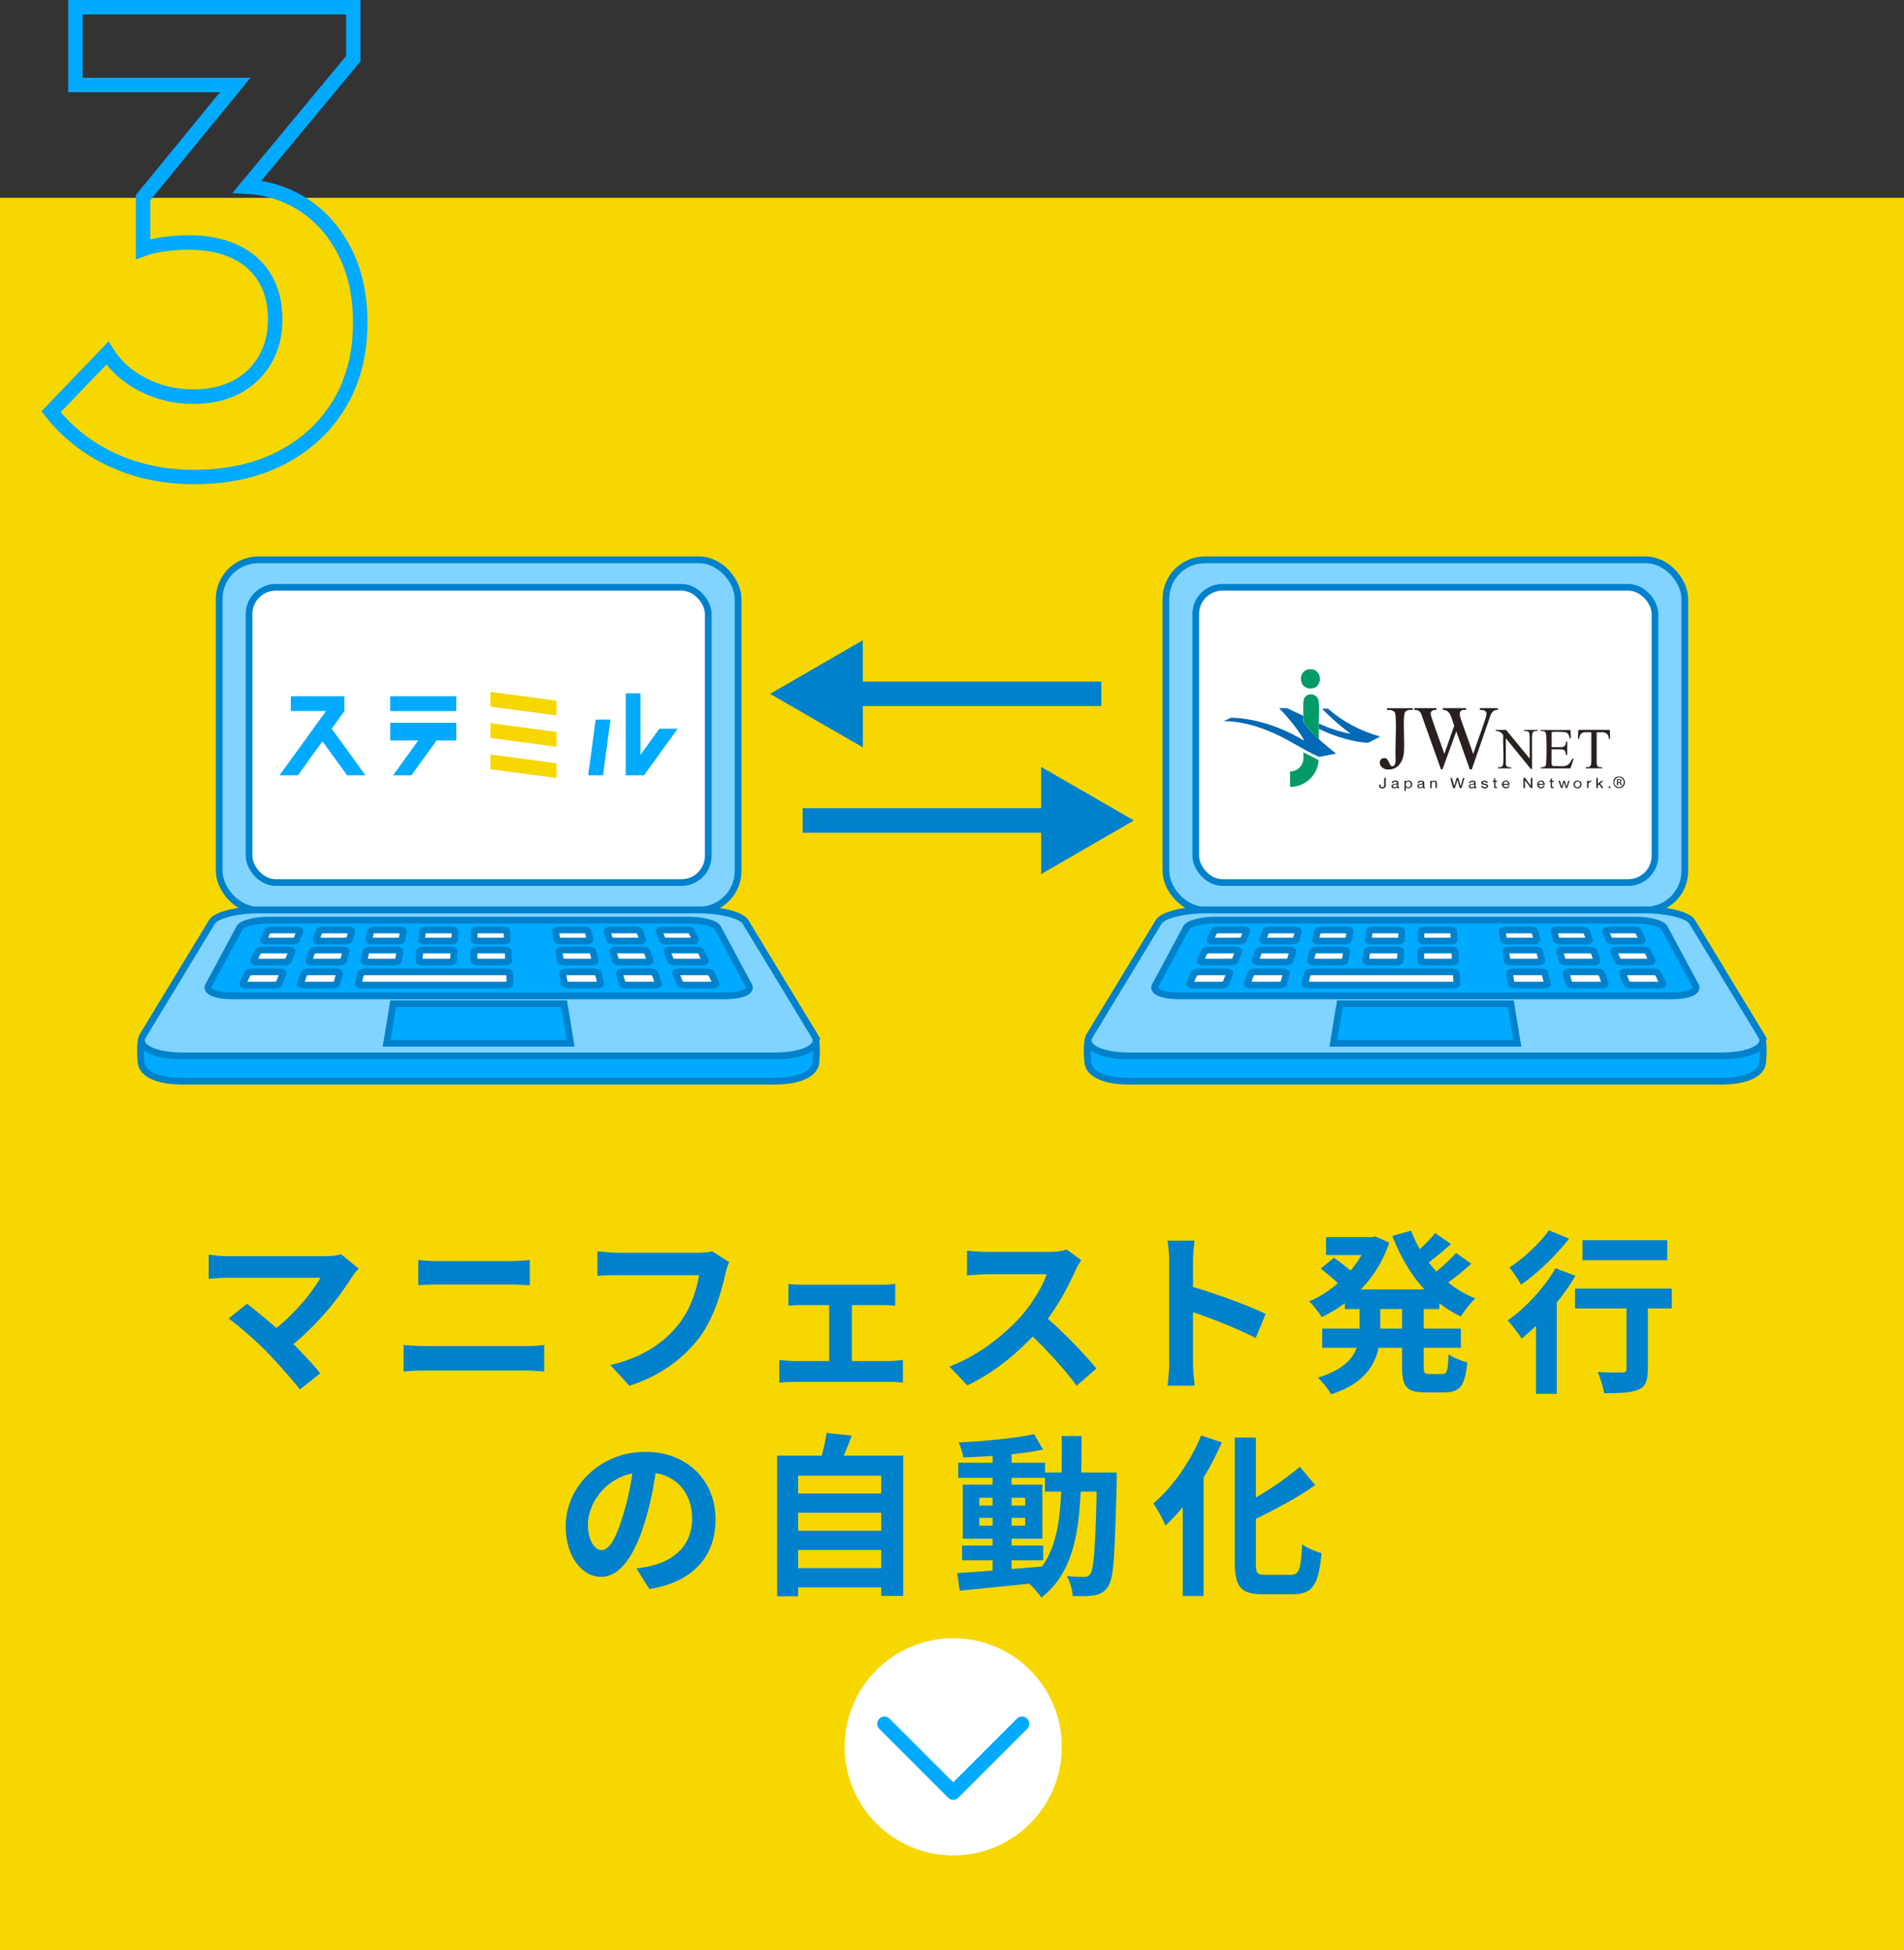 <?xml version="1.0" encoding="UTF-8"?>
<svg id="_レイヤー_2" data-name="レイヤー 2" xmlns="http://www.w3.org/2000/svg" viewBox="0 0 263 269.32">
  <rect x="0" y="0" width="263" height="269.32" fill="#333333" stroke="none"/>
  <defs>
    <style>
      .cls-1 {
        fill: #352e2d;
      }

      .cls-2 {
        fill: #312b29;
      }

      .cls-3 {
        fill: #f7f6f6;
      }

      .cls-4, .cls-5 {
        fill: #0af;
      }

      .cls-6 {
        fill: #27201e;
      }

      .cls-7 {
        fill: #2b2423;
      }

      .cls-8 {
        fill: #292220;
      }

      .cls-9 {
        fill: #322b29;
      }

      .cls-10 {
        fill: #029b67;
      }

      .cls-11 {
        fill: #278cab;
      }

      .cls-5, .cls-12, .cls-13, .cls-14, .cls-15 {
        stroke: #0081cc;
      }

      .cls-5, .cls-12, .cls-14 {
        stroke-width: .93px;
      }

      .cls-5, .cls-12, .cls-14, .cls-16, .cls-15 {
        stroke-miterlimit: 10;
      }

      .cls-17, .cls-13 {
        stroke-linecap: round;
        stroke-linejoin: round;
      }

      .cls-17, .cls-16 {
        stroke: #0af;
        stroke-width: 2px;
      }

      .cls-17, .cls-16, .cls-15 {
        fill: none;
      }

      .cls-12, .cls-13, .cls-18 {
        fill: #fff;
      }

      .cls-19 {
        fill: #332d2b;
      }

      .cls-13 {
        stroke-width: .92px;
      }

      .cls-14 {
        fill: #80d4ff;
      }

      .cls-20 {
        fill: #28211f;
      }

      .cls-21 {
        fill: #302927;
      }

      .cls-22 {
        fill: #0269b4;
      }

      .cls-23 {
        fill: #352e2c;
      }

      .cls-24 {
        fill: #fafafa;
      }

      .cls-25 {
        fill: #f8f8f8;
      }

      .cls-26 {
        fill: #282220;
      }

      .cls-27 {
        fill: #332c2a;
      }

      .cls-28 {
        fill: #0081cc;
      }

      .cls-29 {
        fill: #2f2826;
      }

      .cls-15 {
        stroke-width: 3.38px;
      }

      .cls-30 {
        fill: #312a28;
      }

      .cls-31 {
        fill: #322c2a;
      }

      .cls-32 {
        fill: #f8f7f7;
      }

      .cls-33 {
        fill: #f7d700;
      }
    </style>
  </defs>
  <g id="_レイヤー_3" data-name="レイヤー 3">
    <g>
      <rect class="cls-33" y="27.32" width="263" height="242"/>
      <path class="cls-28" d="M49.54,175.2c-.18.19-.33.37-.47.53s-.25.32-.35.48c-.48.77-1.05,1.6-1.7,2.5-.66.9-1.38,1.8-2.18,2.71-.8.91-1.64,1.79-2.53,2.64-.89.85-1.8,1.62-2.75,2.3l-2.38-2.23c.8-.54,1.56-1.15,2.27-1.81s1.38-1.34,1.99-2.03c.62-.69,1.16-1.36,1.64-2.02.48-.66.88-1.26,1.2-1.8h-12.7c-.32,0-.66,0-1.02.02-.36.02-.7.04-1.02.07-.32.03-.56.06-.72.07v-3.36c.21.02.48.05.8.1.33.05.67.08,1.02.1.35.02.66.02.94.02h13.32c.94,0,1.69-.09,2.23-.26l2.4,1.97ZM36.87,186.7c-.35-.35-.76-.74-1.21-1.16-.46-.42-.93-.85-1.42-1.28-.49-.43-.96-.84-1.42-1.21-.46-.38-.87-.69-1.24-.95l2.54-2.04c.32.24.7.54,1.14.89.44.35.91.74,1.4,1.15s1,.85,1.51,1.3c.51.45,1,.89,1.46,1.32.53.51,1.08,1.06,1.64,1.66.57.59,1.11,1.17,1.63,1.73.52.56.96,1.08,1.33,1.56l-2.81,2.23c-.34-.45-.76-.97-1.28-1.57-.52-.6-1.07-1.22-1.64-1.86-.58-.64-1.13-1.22-1.66-1.75Z"/>
      <path class="cls-28" d="M55.75,185.76c.48.03.98.06,1.5.1.52.03,1.02.05,1.5.05h13.78c.42,0,.86-.01,1.33-.04.47-.02.91-.06,1.31-.11v3.67c-.42-.05-.87-.08-1.37-.11s-.92-.04-1.27-.04h-13.78c-.48,0-.99.01-1.52.04-.54.02-1.03.06-1.48.11v-3.67ZM57.77,174.02c.43.05.91.08,1.43.11.52.02.98.04,1.38.04h9.94c.48,0,.96-.02,1.44-.05.48-.03.89-.06,1.22-.1v3.48c-.34-.02-.76-.04-1.27-.06-.51-.02-.98-.04-1.39-.04h-9.91c-.46,0-.95,0-1.46.02-.51.02-.97.04-1.37.07v-3.48Z"/>
      <path class="cls-28" d="M100.71,174.34c-.11.22-.21.49-.3.8-.09.31-.17.6-.23.88-.13.58-.3,1.23-.5,1.97s-.46,1.5-.74,2.28c-.29.78-.63,1.56-1.02,2.33-.39.77-.84,1.49-1.33,2.16-.72.94-1.56,1.84-2.52,2.68-.96.84-2.03,1.59-3.22,2.26-1.18.66-2.49,1.23-3.91,1.69l-2.62-2.86c1.58-.38,2.96-.86,4.12-1.43,1.16-.57,2.17-1.21,3.04-1.92s1.62-1.48,2.26-2.29c.53-.67.98-1.4,1.36-2.18.38-.78.69-1.58.94-2.38.25-.8.42-1.54.52-2.21h-11.18c-.54,0-1.08,0-1.6.02-.52.02-.94.04-1.26.07v-3.38c.26.02.55.04.89.07s.69.06,1.06.08.68.04.94.04h11.09c.24,0,.54-.01.89-.04s.68-.08.98-.16l2.38,1.51Z"/>
      <path class="cls-28" d="M107.67,187.82c.3.03.63.06.98.1.35.03.68.05.98.05h13.27c.34,0,.66-.02.97-.06.31-.04.6-.07.85-.08v3.14c-.26-.05-.57-.08-.95-.1s-.67-.02-.88-.02h-13.27c-.29,0-.61,0-.96.02-.35.02-.69.05-1.01.1v-3.14ZM108.89,177.31c.27.05.59.08.96.1.37.02.68.02.94.02h10.99c.29,0,.6,0,.94-.02.34-.02.65-.05.94-.1v3.02c-.3-.03-.62-.06-.96-.07-.34-.02-.64-.02-.91-.02h-10.99c-.26,0-.57,0-.94.02-.37.02-.69.04-.96.07v-3.02ZM114.53,189.6v-10.63h3.14v10.63h-3.14Z"/>
      <path class="cls-28" d="M149.35,174.05c-.1.14-.24.37-.42.67-.18.3-.32.58-.42.84-.34.75-.75,1.59-1.24,2.52-.49.93-1.04,1.86-1.66,2.8s-1.27,1.81-1.96,2.63c-.9,1.01-1.88,2-2.96,2.99s-2.22,1.89-3.41,2.71c-1.19.82-2.41,1.53-3.66,2.12l-2.47-2.59c1.3-.5,2.55-1.12,3.77-1.87,1.22-.75,2.34-1.57,3.38-2.45,1.04-.88,1.94-1.74,2.69-2.57.53-.61,1.03-1.26,1.5-1.94.47-.69.89-1.37,1.26-2.05s.64-1.31.82-1.88h-8.14c-.34,0-.69.01-1.06.04s-.72.05-1.04.07-.58.04-.76.06v-3.41c.24.02.54.04.89.07.35.03.71.06,1.07.07.36.02.66.02.9.02h8.47c.53,0,1.01-.03,1.45-.1.44-.06.78-.14,1.02-.22l1.97,1.46ZM143.98,181.51c.62.5,1.29,1.07,1.99,1.73.7.66,1.4,1.34,2.09,2.04.69.7,1.32,1.38,1.91,2.03.58.65,1.08,1.21,1.48,1.69l-2.74,2.38c-.59-.82-1.27-1.66-2.03-2.54s-1.56-1.76-2.4-2.63c-.84-.87-1.69-1.7-2.56-2.48l2.26-2.21Z"/>
      <path class="cls-28" d="M161.5,188.02v-13.8c0-.42-.02-.9-.06-1.44-.04-.54-.1-1.02-.18-1.44h3.74c-.05.42-.1.88-.14,1.38s-.07,1-.07,1.5v13.8c0,.22,0,.54.02.95.02.41.05.83.1,1.26.05.43.08.82.1,1.15h-3.74c.06-.48.12-1.04.17-1.68.05-.64.07-1.2.07-1.68ZM164.07,177.55c.8.21,1.7.48,2.69.8s1.99.68,3,1.04,1.96.73,2.84,1.09c.89.36,1.63.69,2.22,1l-1.37,3.31c-.67-.35-1.42-.71-2.23-1.07-.82-.36-1.64-.71-2.48-1.04s-1.66-.65-2.47-.94c-.81-.29-1.54-.54-2.2-.77v-3.43Z"/>
      <path class="cls-28" d="M188.95,170.86h.53l.5-.1,1.92.86c-.42,1.23-.94,2.37-1.57,3.41-.63,1.04-1.36,1.99-2.17,2.84-.82.86-1.7,1.62-2.64,2.29-.94.67-1.93,1.26-2.95,1.75-.19-.34-.46-.72-.8-1.15-.34-.43-.66-.78-.95-1.03.9-.37,1.76-.84,2.59-1.42.83-.58,1.61-1.23,2.34-1.96.73-.73,1.37-1.52,1.92-2.36s.98-1.74,1.28-2.66v-.48ZM187.8,179.45h2.86v4.15c0,.85-.08,1.7-.24,2.54-.16.85-.47,1.67-.94,2.46s-1.14,1.53-2.04,2.21c-.9.68-2.09,1.27-3.58,1.76-.11-.22-.28-.48-.49-.77-.22-.29-.44-.57-.68-.85-.24-.28-.46-.51-.65-.68,1.28-.4,2.3-.86,3.07-1.37.77-.51,1.34-1.06,1.73-1.66s.64-1.2.77-1.84c.13-.63.19-1.26.19-1.88v-4.08ZM182.45,175.2l1.8-1.49c.32.21.65.45,1,.72.34.27.68.54,1,.79.32.26.58.49.79.7l-1.9,1.68c-.18-.21-.42-.46-.73-.74-.31-.29-.64-.58-.98-.86-.34-.29-.67-.55-.97-.79ZM182.64,183.5h19.15v2.64h-19.15v-2.64ZM183.17,170.86h6.82v2.47h-6.82v-2.47ZM185.76,178.08h13.06v2.71h-13.06v-2.71ZM194.91,169.97c.51,1.36,1.2,2.65,2.05,3.86.86,1.22,1.86,2.3,3.01,3.24,1.15.94,2.42,1.7,3.82,2.26-.22.19-.46.44-.71.73s-.49.6-.72.91c-.23.31-.42.6-.56.85-1.49-.7-2.83-1.61-4.02-2.71-1.19-1.1-2.24-2.37-3.14-3.79-.9-1.42-1.68-2.97-2.32-4.63l2.59-.72ZM193.66,179.57h3v9.17c0,.45.04.73.13.85s.29.18.61.18h1.85c.22,0,.39-.07.49-.22.1-.14.18-.41.23-.8s.09-.96.12-1.72c.3.22.71.44,1.22.66.51.22.97.37,1.37.47-.1,1.06-.26,1.89-.48,2.5-.22.61-.55,1.04-.97,1.28-.42.25-.99.37-1.69.37h-2.64c-.88,0-1.55-.11-2.02-.32s-.78-.58-.96-1.1-.26-1.23-.26-2.12v-9.19ZM198.24,170.3l2.18,1.51c-.64.58-1.3,1.14-1.98,1.7-.68.56-1.31,1.03-1.88,1.42l-1.73-1.34c.37-.27.76-.6,1.18-.97.42-.38.82-.77,1.22-1.18.4-.41.74-.79,1.01-1.14ZM201.12,173.06l2.11,1.46c-.64.59-1.33,1.18-2.08,1.76s-1.43,1.08-2.05,1.48l-1.73-1.32c.4-.29.83-.63,1.28-1.02.46-.39.9-.8,1.34-1.21.44-.42.81-.8,1.12-1.15Z"/>
      <path class="cls-28" d="M214.87,175.15l2.74,1.06c-.62,1.06-1.35,2.12-2.17,3.18-.82,1.06-1.69,2.07-2.59,3.01-.9.94-1.79,1.77-2.65,2.47-.13-.21-.31-.47-.55-.78-.24-.31-.48-.63-.73-.95-.25-.32-.48-.58-.68-.77.83-.58,1.66-1.25,2.47-2.03.82-.78,1.58-1.61,2.3-2.5.72-.89,1.34-1.79,1.87-2.7ZM213.96,169.92l2.78,1.15c-.59.75-1.26,1.52-1.99,2.29-.74.78-1.5,1.52-2.3,2.22-.8.7-1.58,1.32-2.35,1.85-.11-.22-.26-.48-.46-.78-.19-.3-.39-.59-.59-.88s-.39-.53-.56-.72c.67-.42,1.35-.92,2.04-1.51.69-.59,1.33-1.2,1.94-1.84s1.1-1.23,1.49-1.79ZM212.16,180.79l2.52-2.54.36.14v14.11h-2.88v-11.71ZM217.56,177.96h13.37v2.74h-13.37v-2.74ZM218.59,171.29h11.71v2.76h-11.71v-2.76ZM224.67,178.78h2.95v10.37c0,.75-.09,1.35-.28,1.79s-.54.77-1.07,1c-.53.21-1.18.34-1.94.4-.77.06-1.69.08-2.76.08-.06-.42-.18-.91-.35-1.48s-.35-1.05-.54-1.45c.46.02.93.03,1.39.05.46.02.88.02,1.25.01.37,0,.62-.01.77-.01.22,0,.38-.04.46-.11.08-.07.12-.19.12-.35v-10.3Z"/>
      <path class="cls-28" d="M90.79,201.88c-.16,1.22-.37,2.51-.62,3.89-.26,1.38-.6,2.77-1.03,4.18-.46,1.62-1.01,3.01-1.63,4.18-.62,1.17-1.31,2.07-2.05,2.7-.74.63-1.56.95-2.44.95s-1.69-.3-2.44-.9c-.74-.6-1.34-1.43-1.78-2.48-.44-1.06-.66-2.26-.66-3.6s.28-2.7.84-3.94c.56-1.23,1.34-2.32,2.34-3.28,1-.95,2.17-1.7,3.5-2.24,1.33-.54,2.78-.82,4.33-.82s2.83.24,4.02.72c1.19.48,2.21,1.14,3.06,1.99s1.5,1.84,1.94,2.98c.45,1.14.67,2.36.67,3.67,0,1.68-.34,3.18-1.03,4.51-.69,1.33-1.71,2.42-3.06,3.29-1.35.86-3.04,1.46-5.05,1.78l-1.8-2.86c.46-.05.87-.1,1.22-.17.35-.06.69-.14,1.01-.22.77-.19,1.48-.47,2.15-.83.66-.36,1.24-.81,1.74-1.34.5-.54.88-1.16,1.16-1.88.28-.72.42-1.51.42-2.38,0-.94-.14-1.81-.43-2.59-.29-.78-.71-1.47-1.27-2.05-.56-.58-1.24-1.03-2.04-1.34-.8-.31-1.72-.47-2.76-.47-1.28,0-2.41.23-3.38.68s-1.8,1.04-2.47,1.76c-.67.72-1.18,1.5-1.52,2.33-.34.83-.52,1.62-.52,2.38,0,.8.1,1.47.29,2,.19.54.43.94.71,1.2.28.26.58.4.9.4s.67-.17,1-.52c.33-.34.65-.87.97-1.57.32-.7.64-1.59.96-2.66.37-1.15.68-2.38.94-3.7s.44-2.59.55-3.84l3.26.1Z"/>
      <path class="cls-28" d="M107.35,201.04h17.42v19.37h-3.05v-16.61h-11.47v16.66h-2.9v-19.42ZM109.3,206.27h13.06v2.66h-13.06v-2.66ZM109.3,211.41h13.06v2.66h-13.06v-2.66ZM109.3,216.57h13.06v2.66h-13.06v-2.66ZM114.17,197.9l3.48.38c-.29.78-.59,1.55-.91,2.3-.32.75-.62,1.4-.89,1.94l-2.64-.48c.13-.4.26-.84.38-1.33.13-.49.24-.98.35-1.46.1-.49.18-.94.23-1.36Z"/>
      <path class="cls-28" d="M132.22,217.26c1.01-.06,2.16-.14,3.46-.24,1.3-.1,2.67-.2,4.12-.32s2.89-.24,4.33-.37l.02,2.18c-1.36.14-2.73.29-4.12.43s-2.71.28-3.98.4c-1.27.12-2.44.24-3.49.35l-.34-2.42ZM132.36,202.02h12v2.09h-12v-2.09ZM142.83,198.06l1.25,2.14c-1.01.21-2.14.39-3.4.54-1.26.15-2.54.27-3.85.36-1.31.09-2.57.15-3.77.18-.05-.3-.13-.65-.25-1.04s-.25-.73-.4-1.02c.9-.05,1.82-.11,2.76-.18.94-.07,1.88-.16,2.8-.25.92-.1,1.79-.2,2.62-.32.82-.12,1.57-.25,2.24-.4ZM132.89,213.45h11.21v2.04h-11.21v-2.04ZM132.99,205.05h10.99v7.46h-10.99v-7.46ZM135.27,206.85v1.08h6.34v-1.08h-6.34ZM135.27,209.63v1.08h6.34v-1.08h-6.34ZM137.11,200.34h2.62v17.21h-2.62v-17.21ZM146.64,198.33h2.76c0,2.05-.02,3.99-.06,5.83-.04,1.84-.14,3.57-.31,5.2s-.45,3.13-.84,4.51c-.39,1.38-.94,2.64-1.64,3.78-.7,1.14-1.61,2.14-2.71,3-.14-.24-.33-.5-.56-.77-.23-.27-.47-.53-.72-.78s-.49-.45-.73-.61c1.01-.77,1.82-1.65,2.45-2.65s1.1-2.11,1.44-3.34c.34-1.22.57-2.57.7-4.03s.2-3.04.22-4.73c.02-1.69.02-3.49.02-5.41ZM144.34,203.37h8.33v2.64h-8.33v-2.64ZM151.49,203.37h2.76v1.27c-.06,2.46-.13,4.56-.19,6.28-.06,1.72-.13,3.14-.2,4.25-.07,1.11-.18,1.98-.31,2.6-.14.62-.3,1.07-.49,1.34-.27.4-.56.68-.85.85s-.64.29-1.04.37c-.37.06-.82.1-1.34.11-.53,0-1.08,0-1.66-.01-.02-.4-.1-.86-.25-1.39-.15-.53-.34-.98-.56-1.37.51.05.98.08,1.42.1.43.02.76.02.98.02.19,0,.35-.03.48-.1.13-.06.25-.17.36-.31.13-.19.24-.56.34-1.12.1-.55.18-1.34.25-2.38.07-1.03.14-2.36.19-4,.06-1.63.1-3.61.13-5.93v-.6Z"/>
      <path class="cls-28" d="M165.91,198.26l2.86.94c-.61,1.42-1.33,2.84-2.16,4.26s-1.72,2.74-2.68,3.98c-.95,1.24-1.93,2.32-2.94,3.25-.1-.24-.24-.55-.44-.94-.2-.38-.41-.77-.64-1.16-.22-.39-.42-.71-.6-.95.88-.74,1.73-1.6,2.54-2.6.82-1,1.58-2.08,2.28-3.24.7-1.16,1.3-2.34,1.78-3.54ZM163.37,205.02l2.86-2.86.02.05v18.22h-2.88v-15.41ZM170.57,198.54h2.9v17.3c0,.48.03.84.08,1.08.06.24.18.4.38.47.2.07.49.11.88.11h3.5c.4,0,.7-.12.9-.35.2-.23.34-.66.43-1.27.09-.62.16-1.48.23-2.6.35.26.78.5,1.3.73.51.23.97.4,1.37.49-.11,1.38-.3,2.48-.55,3.31-.26.83-.65,1.44-1.18,1.81-.53.38-1.27.56-2.23.56h-4.13c-1.01,0-1.79-.13-2.35-.38-.56-.26-.96-.7-1.19-1.34-.23-.64-.35-1.52-.35-2.64v-17.28ZM179.55,202.58l2.11,2.52c-.88.64-1.84,1.26-2.88,1.86-1.04.6-2.1,1.18-3.18,1.74s-2.14,1.08-3.18,1.56c-.1-.34-.26-.72-.5-1.16-.24-.44-.46-.81-.65-1.12.99-.48,1.99-1.02,2.99-1.63,1-.61,1.96-1.24,2.87-1.9.91-.66,1.72-1.28,2.42-1.87Z"/>
      <circle class="cls-18" cx="131.67" cy="241.25" r="15"/>
      <polyline class="cls-17" points="141.17 238.07 131.67 247.57 122.17 238.07"/>
      <path class="cls-16" d="M41.58,28.07c-2.24-1.38-4.73-2.14-7.45-2.29l14.67-17.68V1H10.42v10.74h22.07l-12.73,15.56v7.1c.81-.3,1.79-.53,2.94-.68,1.15-.15,2.28-.23,3.37-.23,2.48,0,4.61.42,6.4,1.27,1.79.85,3.16,2.06,4.11,3.64.95,1.58,1.43,3.49,1.43,5.73,0,2.12-.48,3.99-1.43,5.6-.95,1.61-2.26,2.85-3.93,3.73-1.67.88-3.66,1.32-5.97,1.32-2.48,0-4.78-.55-6.92-1.64-2.13-1.09-3.78-2.55-4.93-4.37l-7.78,8.1c2.3,2.91,5.16,5.14,8.56,6.69,3.4,1.55,7.15,2.32,11.24,2.32,4.61,0,8.63-.9,12.06-2.68,3.43-1.79,6.09-4.28,8-7.46,1.9-3.19,2.85-6.9,2.85-11.15,0-3.82-.73-7.14-2.2-9.96-1.47-2.82-3.46-5-5.96-6.55Z"/>
      <line class="cls-15" x1="152.13" y1="95.82" x2="116.47" y2="95.82"/>
      <polygon class="cls-28" points="106.37 95.83 119.19 103.22 119.18 88.42 106.37 95.83"/>
      <line class="cls-15" x1="110.87" y1="113.32" x2="146.53" y2="113.32"/>
      <polygon class="cls-28" points="156.63 113.31 143.81 105.92 143.82 120.72 156.63 113.31"/>
      <path class="cls-5" d="M243.28,143.08l-9.57-15.77c-.55-.91-3.4-1.63-6.37-1.63h-60.92c-2.97,0-5.81.72-6.37,1.63l-9.57,15.77c-.51.84-.23,3.49-.23,3.49,0,1.48,1.79,2.75,5.77,2.75h81.69c3.98,0,5.77-1.27,5.77-2.75,0,0,.28-2.65-.23-3.49Z"/>
      <rect class="cls-14" x="161.05" y="77.32" width="71.67" height="48.37" rx="5.38" ry="5.38"/>
      <rect class="cls-13" x="165.17" y="81.11" width="63.43" height="40.78" rx="3.7" ry="3.7"/>
      <path class="cls-18" d="M225.08,91.69v18.29h-56.81v-18.29h56.81ZM180.78,92.44c-1.48.2-1.45,2.49.05,2.64,2.02.2,1.97-2.92-.05-2.64ZM180.04,98.87l-2.28-1.08h-1.06s.02.06.04.08c.08.1.21.2.3.3.98,1.06,2,2.29,2.76,3.51.11.18.25.37.31.58-3.03-1.8-6.5-3.04-10.06-3.15l-1.06.47c2.46,0,4.92.76,7.15,1.76,2.08.94,3.96,2.26,6.05,3.18l2.35-.45c-.71-.58-1.44-1.15-2.13-1.77-.09-.08-.17-.19-.25-.26v-1.38c1.25.61,2.59,1.11,3.94,1.46.94.24,1.94.45,2.91.46l1.63-.86c-2.65-.73-5.16-2.04-7.22-3.85h-.79s.02.06.04.08c.1.13.31.32.44.44.4.39.81.77,1.23,1.15.71.63,1.45,1.23,2.21,1.8-1.09-.21-2.17-.53-3.21-.9l-1.18-.52c0-.94.08-2.11,0-3.02-.11-1.19-1.71-1.36-2.07-.31-.14.41-.05,1.76-.05,2.28ZM195.13,97.8h-3.54v.25h.51c.12,0,.44.18.52.28.12.15.14.46.15.65.12,1.98-.09,4.06,0,6.05-.02.31-.12.89-.56.78-.26-.07-.38-.89-.76-1.07-.3-.14-.72,0-.83.33-.2.61.35,1.12.91,1.18,1.51.17,2.31-1.08,2.39-2.44.09-1.51-.07-3.1,0-4.62,0-.19.03-.49.08-.67.05-.19.14-.29.31-.38.03-.02.22-.1.24-.1h.57v-.25ZM198.4,97.8h-3.01c-.15.31.05.23.24.26.37.06.54.22.69.55l2.73,7.64h.21s1.91-5.25,1.91-5.25l1.86,5.23h.28s2.6-7.49,2.6-7.49c.16-.33.34-.61.72-.69.19-.04.38.05.24-.26h-2.45v.25c.31-.02.83.03.91.41.06.29-.19.95-.29,1.24-.48,1.48-1.05,2.94-1.53,4.43l-1.63-4.57c-.1-.39-.44-1.12-.03-1.41.03-.02.19-.1.21-.1h.46v-.25h-3.21v.25c1.12-.07,1.24,1.4,1.57,2.17l-1.36,3.91c-.51-1.51-1.09-3-1.59-4.52-.09-.26-.33-.88-.3-1.13.02-.22.25-.39.46-.42s.49.08.32-.26ZM208.04,100.81h-1.45v.14c.43-.01.88.22,1.05.62-.07,1.24.08,2.56,0,3.79-.04.54-.22.61-.75.62v.14h1.85v-.14c-.21,0-.59-.01-.69-.24-.01-.03-.06-.17-.06-.19v-3.58l3.46,4.22h.16s0-4.48,0-4.48c0-.07.02-.27.03-.35.06-.4.4-.42.74-.41v-.14h-1.88v.14c.21-.01.57,0,.69.21.08.14.05.34.09.49v3.11s-3.25-3.95-3.25-3.95ZM216.93,100.81h-4.12v.14c.21,0,.56,0,.68.19.07.11.09.37.1.51.06,1.08.06,2.54,0,3.62,0,.14-.03.42-.11.52-.13.15-.48.19-.66.18v.14h4.12l.44-1.33c-.05,0-.12-.01-.17.01-.03.02-.33.54-.43.65-.54.6-1.49.28-2.21.36-.14-.02-.24-.18-.24-.32v-2h1.45s.2.06.23.08c.25.12.29.44.31.7h.17s0-1.85,0-1.85h-.17c0,.28-.07.6-.35.71-.03.01-.2.06-.21.06h-1.42v-2.06s.06-.04.1-.04c.42-.05,1.31-.02,1.74.03.48.06.56.45.66.85h.16s-.06-1.16-.06-1.16ZM222.33,100.81h-4.32l-.06,1.24h.17c-.01-.31.17-.72.47-.84.05-.02.23-.07.26-.07h.91l.04.04v4.09c0,.07-.03.31-.06.39-.09.31-.44.32-.72.32v.14h2.27v-.14c-.43,0-.7-.04-.74-.51v-4.32s.95,0,.95,0c.07,0,.3.09.36.13.27.17.36.47.4.78h.14s-.03-1.17-.03-1.17l-.04-.07ZM178.19,108.68c1.65.04,3.22-1.09,3.75-2.64.06-.18.27-.94.17-1.07l-2.07-1.06v.93c0,.07-.05.29-.07.37-.2.77-.98,1.38-1.78,1.35v2.13ZM223.47,107.25c-.97.14-.81,1.71.27,1.59s.92-1.77-.27-1.59ZM191.42,107.44h-.22v1.09c0,.2-.4.26-.46.07-.02-.07,0-.15-.01-.22h-.22c-.05.4.19.54.57.5.14-.02.35-.14.35-.29v-1.15ZM200.56,107.44h-.19s0,.12,0,.12l.36,1.28h.24s.35-1.13.35-1.13l.33,1.11h.24s.41-1.38.41-1.38l-.22.02-.29,1.06c-.05.01-.04-.02-.05-.06-.12-.32-.19-.69-.29-1.02h-.24s-.32,1.1-.32,1.1l-.32-1.1ZM210.43,107.44v1.41h.22v-1.08l.76,1.05.26.03v-1.41h-.18s-.05.04-.05.04v1.04l-.78-1.07h-.24ZM220.71,107.44h-.18s-.05.07-.05.07v1.31s.22.03.22.03c.01-.19-.07-.39.13-.5.09-.02.31.44.4.48.04.02.24.05.22-.03-.02-.11-.4-.49-.41-.58s.45-.34.38-.4h-.25s-.47.41-.47.41v-.8ZM206.37,107.99v.76c0,.1.34.11.41.1v-.17c-.08,0-.17.03-.22-.04v-.65h.22s0-.17,0-.17h-.22s-.02-.3-.02-.3h-.18s0,.3,0,.3h-.19s0,.17,0,.17h.19ZM214.19,107.99v.73c0,.14.32.13.41.12v-.17c-.08,0-.17.03-.22-.04v-.65h.22s0-.17,0-.17h-.22s-.02-.3-.02-.3h-.18s0,.3,0,.3h-.19s0,.17,0,.17h.19ZM193.16,108.71v-.7s-.08-.12-.11-.14c-.24-.15-.81-.07-.8.29.24.04.16-.05.25-.12.13-.12.5-.07.47.11s-.77.03-.77.45c0,.36.58.36.77.15.04.19.36.21.3-.03h-.11ZM194.19,108.73c.24.23.7.17.83-.15.24-.57-.36-1.03-.83-.65v-.11s-.19,0-.19,0v1.41h.19v-.5ZM196.73,108.71v-.62c0-.41-.95-.38-.91.07h.18c.03-.27.6-.25.51,0-.05.14-.74,0-.74.42,0,.36.57.35.77.15,0,.16.19.16.3.11v-.13s-.11,0-.11,0ZM198.47,108.84v-.81s-.07-.13-.1-.15c-.18-.14-.49-.09-.63.08v-.14s-.18,0-.18,0v1.02h.19v-.68c0-.1.18-.2.27-.21.07,0,.26.04.26.12v.76h.19ZM203.83,108.71v-.7s-.1-.13-.13-.15c-.24-.13-.78-.05-.78.3.23.05.18-.07.26-.14.12-.09.5-.07.45.12-.05.21-.74,0-.74.45,0,.29.27.32.5.28.07-.01.22-.1.23-.1.04,0,.07.09.12.1.14.04.23,0,.2-.16h-.11ZM205.49,108.13c.02-.48-.98-.41-.88.04.06.27.54.2.7.32.04.03.03.15-.01.18-.11.06-.38.07-.46-.02-.07-.07-.02-.17-.23-.13-.06.46.86.46.93.12.11-.49-.71-.32-.71-.55,0-.14.3-.15.4-.07.09.07.05.16.26.11ZM207.7,108.4h.79c.1,0-.03-.34-.07-.4-.36-.51-1.24.01-.86.64.21.35.89.31.95-.13-.23-.04-.17.05-.26.13-.17.16-.61.04-.54-.24ZM212.56,108.4h.79c.1,0-.02-.33-.06-.38-.34-.52-1.22-.06-.88.61.19.37.91.34.95-.11-.23-.04-.17.05-.26.13-.17.16-.6.04-.54-.24ZM217.83,107.8c-.64.08-.62.99-.03,1.07.46.06.72-.25.64-.7-.05-.27-.36-.4-.61-.37ZM219.22,107.82v1.02h.19v-.59c0-.13.26-.28.38-.27v-.19c-.14.01-.28.06-.37.17,0-.14-.08-.15-.21-.14ZM215.74,108.6s-.04-.04-.05-.07c-.05-.13-.15-.61-.21-.68-.04-.05-.15-.02-.21-.03l.33,1.01h.24s.18-.7.18-.7c.07,0,.04,0,.06.04.03.09.16.66.19.68h.21s.34-1.02.34-1.02l-.2.02-.22.76s-.04-.04-.05-.07c-.04-.1-.17-.68-.2-.7h-.21s-.2.77-.2.77ZM222.48,108.62h-.25c-.1.22.04.26.22.21l.03-.21Z"/>
      <path class="cls-20" d="M198.4,97.8c.16.33-.12.23-.32.26s-.44.21-.46.42c-.03.25.21.87.3,1.13.5,1.51,1.08,3,1.59,4.52l1.36-3.91c-.34-.77-.45-2.24-1.57-2.17v-.25h3.21v.25h-.46s-.18.08-.21.1c-.42.29-.08,1.02.03,1.41l1.63,4.57c.48-1.49,1.04-2.94,1.53-4.43.1-.3.35-.96.29-1.24-.08-.38-.59-.43-.91-.41v-.25h2.45c.15.31-.05.22-.24.26-.38.08-.56.36-.72.69l-2.6,7.5h-.28s-1.86-5.25-1.86-5.25l-1.91,5.25h-.21s-2.73-7.64-2.73-7.64c-.15-.33-.32-.49-.69-.55-.19-.03-.39.05-.24-.26h3.01Z"/>
      <path class="cls-22" d="M180.04,98.87v.03s-.03.1-.03.15c0,.17-.03.5.03.65.04.11.19.31.27.41.53.74,1.2,1.33,1.86,1.94.08.07.16.18.25.26.69.61,1.41,1.19,2.13,1.77l-2.35.45c-2.09-.92-3.97-2.23-6.05-3.18-2.22-1.01-4.68-1.76-7.15-1.76l1.06-.47c3.56.11,7.02,1.35,10.06,3.15-.06-.21-.19-.39-.31-.58-.76-1.22-1.79-2.45-2.76-3.51-.09-.1-.23-.2-.3-.3-.02-.03-.05-.03-.04-.08h1.06l2.28,1.08Z"/>
      <path class="cls-22" d="M182.17,99.92l1.18.52c1.05.38,2.12.7,3.21.9-.76-.57-1.5-1.16-2.21-1.8-.41-.37-.83-.76-1.23-1.15-.13-.12-.34-.31-.44-.44-.02-.03-.05-.03-.04-.08h.79c2.07,1.82,4.57,3.12,7.22,3.85l-1.63.86c-.97-.01-1.98-.22-2.91-.46-1.35-.35-2.69-.85-3.94-1.46v-.75Z"/>
      <path class="cls-6" d="M195.13,97.8v.25h-.57s-.21.08-.24.1c-.17.09-.26.19-.31.38-.05.18-.07.48-.08.67-.07,1.52.09,3.11,0,4.62-.08,1.36-.87,2.61-2.39,2.44-.57-.06-1.12-.58-.91-1.18.11-.32.52-.47.83-.33.37.17.49,1,.76,1.07.44.11.54-.47.56-.78-.09-1.99.12-4.08,0-6.05-.01-.19-.04-.5-.15-.65-.08-.1-.41-.28-.52-.28h-.51v-.25h3.54Z"/>
      <path class="cls-10" d="M182.17,99.92v2.13c-.66-.6-1.33-1.2-1.86-1.94-.07-.1-.23-.3-.27-.41v-.83c0-.52-.08-1.87.05-2.28.36-1.05,1.96-.88,2.07.31.09.91,0,2.08,0,3.02Z"/>
      <path class="cls-10" d="M178.19,108.68v-2.13c.81.03,1.59-.58,1.78-1.35.02-.08.07-.3.07-.37v-.93l2.07,1.06c.1.13-.11.89-.17,1.07-.53,1.55-2.1,2.69-3.75,2.64Z"/>
      <path class="cls-26" d="M208.04,100.81l3.25,3.95v-3.11c-.04-.16,0-.35-.09-.49-.12-.21-.48-.22-.69-.21v-.14h1.88v.14c-.33-.01-.68,0-.74.41-.01.08-.03.29-.03.35v4.49h-.16s-3.46-4.23-3.46-4.23v3.58s.05.16.06.19c.1.22.48.24.69.24v.14h-1.85v-.14c.52,0,.71-.08.75-.62.08-1.23-.07-2.55,0-3.79-.17-.4-.62-.63-1.05-.62v-.14h1.45Z"/>
      <path class="cls-8" d="M216.93,100.81l.06,1.16h-.16c-.1-.4-.18-.79-.66-.85-.42-.05-1.32-.08-1.74-.03-.04,0-.07,0-.1.04v2.06h1.42s.18-.05.21-.06c.28-.11.35-.44.35-.71h.17v1.85h-.17c-.03-.25-.06-.57-.31-.7-.03-.01-.21-.08-.23-.08h-1.45v2c0,.14.09.29.24.32.72-.08,1.67.24,2.21-.36.1-.11.39-.63.43-.65.04-.03.11-.01.17-.01l-.44,1.33h-4.12v-.14c.19,0,.53-.03.66-.18.09-.1.1-.39.11-.52.06-1.08.06-2.54,0-3.62,0-.14-.03-.4-.1-.51-.12-.2-.47-.2-.68-.19v-.14h4.12Z"/>
      <path class="cls-20" d="M222.33,100.81l.04.07.03,1.17h-.14c-.04-.3-.13-.61-.4-.78-.07-.04-.3-.13-.36-.13h-.95v4.32c.05.48.32.52.75.51v.14h-2.27v-.14c.28,0,.63,0,.72-.32.02-.08.06-.31.06-.39v-4.09l-.04-.04h-.91s-.22.05-.26.07c-.3.12-.48.54-.47.84h-.17s.06-1.24.06-1.24h4.32Z"/>
      <path class="cls-10" d="M180.78,92.44c2.02-.27,2.07,2.85.05,2.64-1.49-.15-1.53-2.44-.05-2.64Z"/>
      <path class="cls-29" d="M200.56,107.44l.32,1.1.32-1.1h.24c.11.33.17.7.29,1.02.01.04,0,.07.05.06l.29-1.06.22-.02-.41,1.4h-.24s-.33-1.12-.33-1.12l-.35,1.13h-.24s-.36-1.28-.36-1.28v-.12s.19,0,.19,0Z"/>
      <polygon class="cls-19" points="210.43 107.44 210.68 107.44 211.45 108.51 211.45 107.48 211.5 107.44 211.68 107.44 211.68 108.84 211.41 108.82 210.65 107.77 210.65 108.84 210.43 108.84 210.43 107.44"/>
      <path class="cls-21" d="M223.47,107.25c1.19-.17,1.32,1.48.27,1.59s-1.23-1.45-.27-1.59ZM224.07,107.56c-.64-.64-1.56.5-.79,1.02.65.44,1.34-.47.79-1.02Z"/>
      <path class="cls-31" d="M215.74,108.6l.2-.77h.21s.16.6.2.7c.01.03.01.07.05.07l.22-.76.2-.02-.34,1.02h-.21s-.16-.58-.19-.68c-.01-.04,0-.05-.06-.04l-.18.69h-.24s-.33-.99-.33-.99c.06,0,.17-.02.21.03.06.07.16.54.21.68.01.03.01.07.05.07Z"/>
      <path class="cls-27" d="M194.19,108.73v.5h-.19v-1.41h.19s0,.11,0,.11c.48-.37,1.07.08.83.65-.13.32-.6.38-.83.15ZM194.43,107.97c-.37.08-.34.86.21.73.34-.08.31-.84-.21-.73Z"/>
      <path class="cls-27" d="M193.16,108.71h.11c.05.24-.26.22-.3.03-.19.21-.77.21-.77-.15,0-.42.73-.27.77-.45s-.34-.22-.47-.11c-.09.08,0,.17-.25.12,0-.36.56-.43.8-.29.03.02.11.11.11.14v.7ZM192.97,108.35c-.13.03-.53.02-.55.18-.02.18.12.19.26.18.22-.02.32-.14.29-.36Z"/>
      <path class="cls-21" d="M196.73,108.71h.11s0,.13,0,.13c-.11.05-.3.06-.3-.11-.2.2-.77.21-.77-.15,0-.42.7-.28.74-.42.09-.26-.48-.28-.51,0h-.18c-.04-.45.91-.48.91-.07v.62ZM196.53,108.35c-.12.02-.51.02-.55.16-.06.2.11.22.26.2.22-.02.31-.14.29-.36Z"/>
      <path class="cls-9" d="M203.83,108.71h.11c.03.16-.06.2-.2.16-.05-.02-.08-.1-.12-.1-.01,0-.16.08-.23.1-.24.04-.5,0-.5-.28,0-.45.69-.24.74-.45.05-.18-.33-.21-.45-.12-.08.06-.04.19-.26.14,0-.35.54-.43.78-.3.03.02.13.12.13.15v.7ZM203.64,108.35c-.14.04-.51,0-.55.19-.03.15.08.17.2.17.25,0,.37-.1.35-.36Z"/>
      <path class="cls-19" d="M220.71,107.44v.8l.47-.4h.25c.07.04-.39.29-.38.38s.39.47.41.58c.01.07-.18.05-.22.03-.08-.04-.3-.5-.4-.48-.19.11-.11.31-.13.5l-.21-.03v-1.31s.03-.07.03-.07h.18Z"/>
      <path class="cls-30" d="M212.56,108.4c-.05.28.37.4.54.24.09-.08.02-.17.26-.13-.05.45-.77.48-.95.11-.34-.66.54-1.12.88-.61.04.06.16.38.06.38h-.79ZM213.17,108.24c-.03-.36-.61-.38-.61,0h.61Z"/>
      <path class="cls-21" d="M207.7,108.4c-.06.28.38.4.54.24.09-.08.02-.17.26-.13-.06.44-.74.48-.95.13-.37-.63.5-1.15.86-.64.04.06.17.4.07.4h-.79ZM208.31,108.24c-.03-.36-.61-.38-.61,0h.61Z"/>
      <path class="cls-2" d="M205.49,108.13c-.21.05-.17-.04-.26-.11-.11-.08-.4-.07-.4.07,0,.22.82.06.71.55-.08.35-.99.35-.93-.12.21-.04.16.06.23.13.08.09.35.08.46.02.04-.03.05-.15.01-.18-.15-.12-.64-.05-.7-.32-.1-.45.9-.51.88-.04Z"/>
      <path class="cls-21" d="M217.83,107.8c.25-.03.56.11.61.37.08.44-.18.76-.64.7-.59-.08-.6-.99.03-1.07ZM217.65,108.61c.26.3.8-.07.54-.5-.28-.45-.89.11-.54.5Z"/>
      <path class="cls-19" d="M191.42,107.44v1.15c0,.15-.21.27-.35.29-.37.04-.62-.09-.57-.5h.22c0,.07-.01.15.01.22.06.19.46.12.46-.07v-1.09h.22Z"/>
      <path class="cls-7" d="M198.47,108.84h-.19v-.76c0-.09-.19-.13-.26-.12-.09,0-.27.11-.27.21v.68h-.19v-1.02h.17s.01.14.01.14c.14-.17.46-.22.63-.08.03.02.1.13.1.15v.81Z"/>
      <path class="cls-1" d="M206.37,107.99h-.19s0-.17,0-.17h.19s0-.3,0-.3h.18s.02.3.02.3h.22s0,.17,0,.17h-.22s0,.65,0,.65c.05.07.15.04.22.04v.17c-.07.01-.41,0-.41-.1v-.76Z"/>
      <path class="cls-23" d="M214.19,107.99h-.19s0-.17,0-.17h.19s0-.3,0-.3h.18s.02.3.02.3h.22s0,.17,0,.17h-.22s0,.65,0,.65c.05.07.15.04.22.04v.17c-.1,0-.41.02-.41-.12v-.73Z"/>
      <path class="cls-2" d="M219.22,107.82c.13-.01.2,0,.21.14.09-.11.24-.15.37-.17v.19c-.13-.01-.39.14-.39.27v.59h-.19v-1.02Z"/>
      <path class="cls-29" d="M222.48,108.62l-.03.21c-.18.05-.32,0-.22-.2h.25Z"/>
      <path class="cls-11" d="M180.04,99.7c-.05-.15-.03-.47-.03-.65,0-.05-.02-.12.03-.15v.8Z"/>
      <path class="cls-32" d="M224.07,107.56c.55.55-.14,1.47-.79,1.02-.77-.52.15-1.66.79-1.02ZM223.34,107.63v.83h.17s0-.33,0-.33c.29-.04.27.11.34.33h.16c-.05-.15-.04-.3-.17-.4v-.04c.19-.03.18-.29.02-.37-.17-.08-.34-.02-.52-.02Z"/>
      <path class="cls-24" d="M194.43,107.97c.52-.11.55.66.21.73-.55.13-.58-.66-.21-.73Z"/>
      <path class="cls-3" d="M192.97,108.35c.03.22-.07.34-.29.36-.14.01-.29,0-.26-.18.02-.16.43-.15.55-.18Z"/>
      <path class="cls-3" d="M196.53,108.35c.02.22-.06.34-.29.36-.15.01-.32,0-.26-.2.04-.13.42-.14.55-.16Z"/>
      <path class="cls-3" d="M203.64,108.35c.03.26-.09.36-.35.36-.12,0-.23-.02-.2-.17.03-.18.4-.15.55-.19Z"/>
      <path class="cls-25" d="M213.17,108.24h-.61c0-.38.58-.36.61,0Z"/>
      <path class="cls-25" d="M208.31,108.24h-.61c0-.38.58-.36.61,0Z"/>
      <path class="cls-24" d="M217.65,108.61c-.35-.39.26-.95.54-.5.26.42-.27.79-.54.5Z"/>
      <path class="cls-9" d="M223.34,107.63c.18,0,.35-.06.52.02.16.07.17.33-.02.37v.04c.12.1.12.25.17.39h-.16c-.06-.21-.05-.36-.34-.32v.33s-.17,0-.17,0v-.83ZM223.77,107.77c-.05-.05-.2-.03-.27-.03v.25c.14.05.43-.06.27-.21Z"/>
      <path class="cls-3" d="M223.77,107.77c.16.16-.13.26-.27.21v-.25c.07,0,.22-.02.27.03Z"/>
      <path class="cls-14" d="M237.73,145.83h-81.69c-3.98,0-6.45-1.25-5.54-2.75l9.57-15.77c.55-.91,3.4-1.63,6.37-1.63h60.92c2.97,0,5.81.72,6.37,1.63l9.57,15.77c.91,1.49-1.56,2.75-5.54,2.75Z"/>
      <path class="cls-5" d="M230.97,137.54h-68.17c-2.2,0-3.66-.63-3.25-1.38l4.32-8.04c.31-.58,2.08-1.04,3.96-1.04h58.11c1.88,0,3.65.46,3.96,1.04l4.32,8.04c.41.76-1.04,1.38-3.25,1.38Z"/>
      <polygon class="cls-5" points="209.59 144.09 184.18 144.09 185.08 138.63 208.69 138.63 209.59 144.09"/>
      <path class="cls-12" d="M171.09,129.97h-3.45c-.31,0-.53-.08-.48-.18l.55-1.18c.04-.09.33-.17.64-.17h3.37c.31,0,.52.08.49.17l-.47,1.18c-.04.1-.33.18-.64.18Z"/>
      <path class="cls-12" d="M178.39,129.97h-3.45c-.31,0-.54-.08-.5-.18l.42-1.18c.03-.09.31-.17.62-.17h3.37c.31,0,.53.08.51.17l-.33,1.18c-.03.1-.31.18-.62.18Z"/>
      <path class="cls-12" d="M185.69,129.97h-3.45c-.31,0-.55-.08-.53-.18l.28-1.18c.02-.09.29-.17.6-.17h3.37c.31,0,.54.08.53.17l-.2,1.18c-.02.1-.28.18-.6.18Z"/>
      <path class="cls-12" d="M192.99,129.97h-3.45c-.31,0-.56-.08-.55-.18l.15-1.18c.01-.09.27-.17.58-.17h3.37c.31,0,.55.08.55.17l-.06,1.18c0,.1-.26.18-.58.18Z"/>
      <path class="cls-12" d="M200.3,129.97h-3.45c-.31,0-.57-.08-.57-.18v-1.18c.01-.09.26-.17.57-.17h3.37c.31,0,.56.08.57.17l.07,1.18c0,.1-.24.18-.56.18Z"/>
      <path class="cls-12" d="M169.91,132.87h-3.61c-.33,0-.55-.09-.5-.2l.6-1.28c.05-.1.35-.19.67-.19h3.52c.32,0,.55.08.51.19l-.51,1.28c-.04.11-.34.2-.67.2Z"/>
      <path class="cls-12" d="M177.54,132.87h-3.61c-.33,0-.56-.09-.52-.2l.46-1.28c.04-.1.33-.19.65-.19h3.52c.32,0,.56.08.53.19l-.36,1.28c-.03.11-.32.2-.65.2Z"/>
      <path class="cls-12" d="M185.18,132.87h-3.61c-.33,0-.57-.09-.55-.2l.31-1.28c.02-.1.3-.19.62-.19h3.52c.32,0,.57.08.55.19l-.22,1.28c-.02.11-.3.2-.63.2Z"/>
      <path class="cls-12" d="M192.82,132.87h-3.61c-.33,0-.58-.09-.57-.2l.16-1.28c.01-.1.28-.19.6-.19h3.52c.32,0,.58.08.57.19l-.07,1.28c0,.11-.28.2-.6.2Z"/>
      <path class="cls-12" d="M200.45,132.87h-3.61c-.33,0-.59-.09-.59-.2v-1.28c.01-.1.27-.19.59-.19h3.52c.32,0,.58.08.59.19l.08,1.28c0,.11-.25.2-.58.2Z"/>
      <path class="cls-12" d="M168.61,136.05h-3.78c-.34,0-.58-.1-.52-.21l.66-1.41c.05-.11.37-.21.7-.21h3.68c.34,0,.57.09.52.21l-.56,1.41c-.05.12-.36.21-.71.21Z"/>
      <path class="cls-12" d="M176.62,136.05h-3.78c-.34,0-.59-.1-.55-.21l.5-1.41c.04-.11.34-.21.68-.21h3.68c.34,0,.58.09.55.21l-.4,1.41c-.03.12-.34.21-.68.21Z"/>
      <path class="cls-12" d="M200.62,136.05h-19.79c-.34,0-.6-.1-.57-.21l.34-1.41c.03-.11.32-.21.66-.21h19.27c.34,0,.61.09.62.21l.09,1.41c0,.12-.27.21-.61.21Z"/>
      <path class="cls-12" d="M211.75,129.97h-3.45c-.31,0-.58-.08-.6-.18l-.2-1.18c-.02-.09.22-.17.53-.17h3.37c.31,0,.57.08.6.17l.29,1.18c.02.1-.21.18-.52.18Z"/>
      <path class="cls-12" d="M219.05,129.97h-3.45c-.31,0-.59-.08-.62-.18l-.34-1.18c-.03-.09.2-.17.51-.17h3.37c.31,0,.58.08.62.17l.42,1.18c.04.1-.19.18-.5.18Z"/>
      <path class="cls-12" d="M212.43,132.87h-3.61c-.33,0-.61-.09-.63-.2l-.22-1.28c-.02-.1.23-.19.55-.19h3.52c.32,0,.6.08.63.19l.31,1.28c.03.11-.22.2-.55.2Z"/>
      <path class="cls-12" d="M220.07,132.87h-3.61c-.33,0-.62-.09-.65-.2l-.37-1.28c-.03-.1.21-.19.53-.19h3.52c.32,0,.61.08.65.19l.46,1.28c.04.11-.2.2-.52.2Z"/>
      <path class="cls-12" d="M213.18,136.05h-3.78c-.34,0-.64-.1-.66-.21l-.24-1.41c-.02-.11.24-.21.57-.21h3.68c.34,0,.63.09.66.21l.34,1.41c.03.12-.23.21-.57.21Z"/>
      <path class="cls-12" d="M221.18,136.05h-3.78c-.34,0-.65-.1-.68-.21l-.4-1.41c-.03-.11.21-.21.55-.21h3.68c.34,0,.64.09.68.21l.51,1.41c.04.12-.2.21-.55.21Z"/>
      <path class="cls-12" d="M226.35,129.97h-3.45c-.31,0-.6-.08-.64-.18l-.47-1.18c-.04-.09.18-.17.49-.17h3.37c.31,0,.59.08.64.17l.56,1.18c.05.1-.17.18-.48.18Z"/>
      <path class="cls-12" d="M227.71,132.87h-3.61c-.33,0-.63-.09-.67-.2l-.52-1.28c-.04-.1.18-.19.5-.19h3.52c.32,0,.62.08.67.19l.61,1.28c.05.11-.17.2-.5.2Z"/>
      <path class="cls-12" d="M229.19,136.05h-3.78c-.34,0-.66-.1-.71-.21l-.57-1.41c-.05-.11.19-.21.52-.21h3.68c.34,0,.65.09.7.21l.67,1.41c.06.12-.18.21-.52.21Z"/>
      <path class="cls-5" d="M112.51,143.08l-9.57-15.77c-.55-.91-3.4-1.63-6.37-1.63h-60.92c-2.97,0-5.81.72-6.37,1.63l-9.57,15.77c-.51.84-.23,3.49-.23,3.49,0,1.48,1.79,2.75,5.77,2.75h81.69c3.98,0,5.77-1.27,5.77-2.75,0,0,.28-2.65-.23-3.49Z"/>
      <rect class="cls-14" x="30.28" y="77.32" width="71.67" height="48.37" rx="5.38" ry="5.38"/>
      <rect class="cls-13" x="34.4" y="81.11" width="63.43" height="40.78" rx="3.7" ry="3.7"/>
      <path class="cls-14" d="M106.96,145.83H25.27c-3.98,0-6.45-1.25-5.54-2.75l9.57-15.77c.55-.91,3.4-1.63,6.37-1.63h60.92c2.97,0,5.81.72,6.37,1.63l9.57,15.77c.91,1.49-1.56,2.75-5.54,2.75Z"/>
      <path class="cls-5" d="M100.2,137.54H32.03c-2.2,0-3.66-.63-3.25-1.38l4.32-8.04c.31-.58,2.08-1.04,3.96-1.04h58.11c1.88,0,3.65.46,3.96,1.04l4.32,8.04c.41.76-1.04,1.38-3.25,1.38Z"/>
      <polygon class="cls-5" points="78.82 144.09 53.41 144.09 54.31 138.63 77.92 138.63 78.82 144.09"/>
      <path class="cls-12" d="M40.32,129.97h-3.45c-.31,0-.53-.08-.48-.18l.55-1.18c.04-.09.33-.17.64-.17h3.37c.31,0,.52.08.49.17l-.47,1.18c-.04.1-.33.18-.64.18Z"/>
      <path class="cls-12" d="M47.62,129.97h-3.45c-.31,0-.54-.08-.5-.18l.42-1.18c.03-.09.31-.17.62-.17h3.37c.31,0,.53.08.51.17l-.33,1.18c-.03.1-.31.18-.62.18Z"/>
      <path class="cls-12" d="M54.92,129.97h-3.45c-.31,0-.55-.08-.53-.18l.28-1.18c.02-.09.29-.17.6-.17h3.37c.31,0,.54.08.53.17l-.2,1.18c-.02.1-.28.18-.6.18Z"/>
      <path class="cls-12" d="M62.22,129.97h-3.45c-.31,0-.56-.08-.55-.18l.15-1.18c.01-.09.27-.17.58-.17h3.37c.31,0,.55.08.55.17l-.06,1.18c0,.1-.26.18-.58.18Z"/>
      <path class="cls-12" d="M69.52,129.97h-3.45c-.31,0-.57-.08-.57-.18v-1.18c.01-.09.26-.17.57-.17h3.37c.31,0,.56.08.57.17l.07,1.18c0,.1-.24.18-.56.18Z"/>
      <path class="cls-12" d="M39.14,132.87h-3.61c-.33,0-.55-.09-.5-.2l.6-1.28c.05-.1.35-.19.67-.19h3.52c.32,0,.55.08.51.19l-.51,1.28c-.04.11-.34.2-.67.2Z"/>
      <path class="cls-12" d="M46.77,132.87h-3.61c-.33,0-.56-.09-.52-.2l.46-1.28c.04-.1.33-.19.65-.19h3.52c.32,0,.56.08.53.19l-.36,1.28c-.03.11-.32.2-.65.2Z"/>
      <path class="cls-12" d="M54.41,132.87h-3.61c-.33,0-.57-.09-.55-.2l.31-1.28c.02-.1.3-.19.62-.19h3.52c.32,0,.57.08.55.19l-.22,1.28c-.02.11-.3.2-.63.2Z"/>
      <path class="cls-12" d="M62.04,132.87h-3.61c-.33,0-.58-.09-.57-.2l.16-1.28c.01-.1.28-.19.6-.19h3.52c.32,0,.58.08.57.19l-.07,1.28c0,.11-.28.2-.6.2Z"/>
      <path class="cls-12" d="M69.68,132.87h-3.61c-.33,0-.59-.09-.59-.2v-1.28c.01-.1.27-.19.59-.19h3.52c.32,0,.58.08.59.19l.08,1.28c0,.11-.25.2-.58.2Z"/>
      <path class="cls-12" d="M37.84,136.05h-3.78c-.34,0-.58-.1-.52-.21l.66-1.41c.05-.11.37-.21.7-.21h3.68c.34,0,.57.09.52.21l-.56,1.41c-.05.12-.36.21-.71.21Z"/>
      <path class="cls-12" d="M45.84,136.05h-3.78c-.34,0-.59-.1-.55-.21l.5-1.41c.04-.11.34-.21.68-.21h3.68c.34,0,.58.09.55.21l-.4,1.41c-.03.12-.34.21-.68.21Z"/>
      <path class="cls-12" d="M69.85,136.05h-19.79c-.34,0-.6-.1-.57-.21l.34-1.41c.03-.11.32-.21.66-.21h19.27c.34,0,.61.09.62.21l.09,1.41c0,.12-.27.21-.61.21Z"/>
      <path class="cls-12" d="M80.98,129.97h-3.45c-.31,0-.58-.08-.6-.18l-.2-1.18c-.02-.09.22-.17.53-.17h3.37c.31,0,.57.08.6.17l.29,1.18c.02.1-.21.18-.52.18Z"/>
      <path class="cls-12" d="M88.28,129.97h-3.45c-.31,0-.59-.08-.62-.18l-.34-1.18c-.03-.09.2-.17.51-.17h3.37c.31,0,.58.08.62.17l.42,1.18c.04.1-.19.18-.5.18Z"/>
      <path class="cls-12" d="M81.66,132.87h-3.61c-.33,0-.61-.09-.63-.2l-.22-1.28c-.02-.1.23-.19.55-.19h3.52c.32,0,.6.08.63.19l.31,1.28c.03.11-.22.2-.55.2Z"/>
      <path class="cls-12" d="M89.3,132.87h-3.61c-.33,0-.62-.09-.65-.2l-.37-1.28c-.03-.1.21-.19.53-.19h3.52c.32,0,.61.08.65.19l.46,1.28c.04.11-.2.2-.52.2Z"/>
      <path class="cls-12" d="M82.41,136.05h-3.78c-.34,0-.64-.1-.66-.21l-.24-1.41c-.02-.11.24-.21.57-.21h3.68c.34,0,.63.09.66.21l.34,1.41c.03.12-.23.21-.57.21Z"/>
      <path class="cls-12" d="M90.41,136.05h-3.78c-.34,0-.65-.1-.68-.21l-.4-1.41c-.03-.11.21-.21.55-.21h3.68c.34,0,.64.09.68.21l.51,1.41c.04.12-.2.21-.55.21Z"/>
      <path class="cls-12" d="M95.58,129.97h-3.45c-.31,0-.6-.08-.64-.18l-.47-1.18c-.04-.09.18-.17.49-.17h3.37c.31,0,.59.08.64.17l.56,1.18c.05.1-.17.18-.48.18Z"/>
      <path class="cls-12" d="M96.93,132.87h-3.61c-.33,0-.63-.09-.67-.2l-.52-1.28c-.04-.1.18-.19.5-.19h3.52c.32,0,.62.08.67.19l.61,1.28c.05.11-.17.2-.5.2Z"/>
      <path class="cls-12" d="M98.41,136.05h-3.78c-.34,0-.66-.1-.71-.21l-.57-1.41c-.05-.11.19-.21.52-.21h3.68c.34,0,.65.09.7.21l.67,1.41c.06.12-.18.21-.52.21Z"/>
      <rect class="cls-4" x="53.9" y="96.16" width="9.13" height="2.05"/>
      <polygon class="cls-4" points="53.9 102.26 57.78 102.26 54.3 107.07 56.83 107.07 60.31 102.26 63.03 102.26 63.03 99.82 53.9 99.82 53.9 102.26"/>
      <polygon class="cls-4" points="50.47 107.07 45.82 100.64 47.57 98.2 47.57 96.16 40.17 96.16 40.17 98.2 45.04 98.2 38.61 107.07 41.15 107.07 44.54 102.38 47.94 107.07 50.47 107.07"/>
      <polygon class="cls-4" points="91.08 100.64 88.47 104.24 88.47 95.76 86.43 95.76 86.43 107.07 88.96 107.07 93.61 100.64 91.08 100.64"/>
      <polygon class="cls-4" points="82.28 99.38 81.25 107.07 83.3 107.07 84.33 99.38 82.28 99.38"/>
      <polygon class="cls-33" points="76.87 98.81 67.74 97.59 67.74 95.55 76.87 96.77 76.87 98.81"/>
      <polygon class="cls-33" points="76.87 103.14 67.74 101.92 67.74 99.87 76.87 101.09 76.87 103.14"/>
      <polygon class="cls-33" points="76.87 107.46 67.74 106.24 67.74 104.2 76.87 105.42 76.87 107.46"/>
    </g>
  </g>
</svg>
